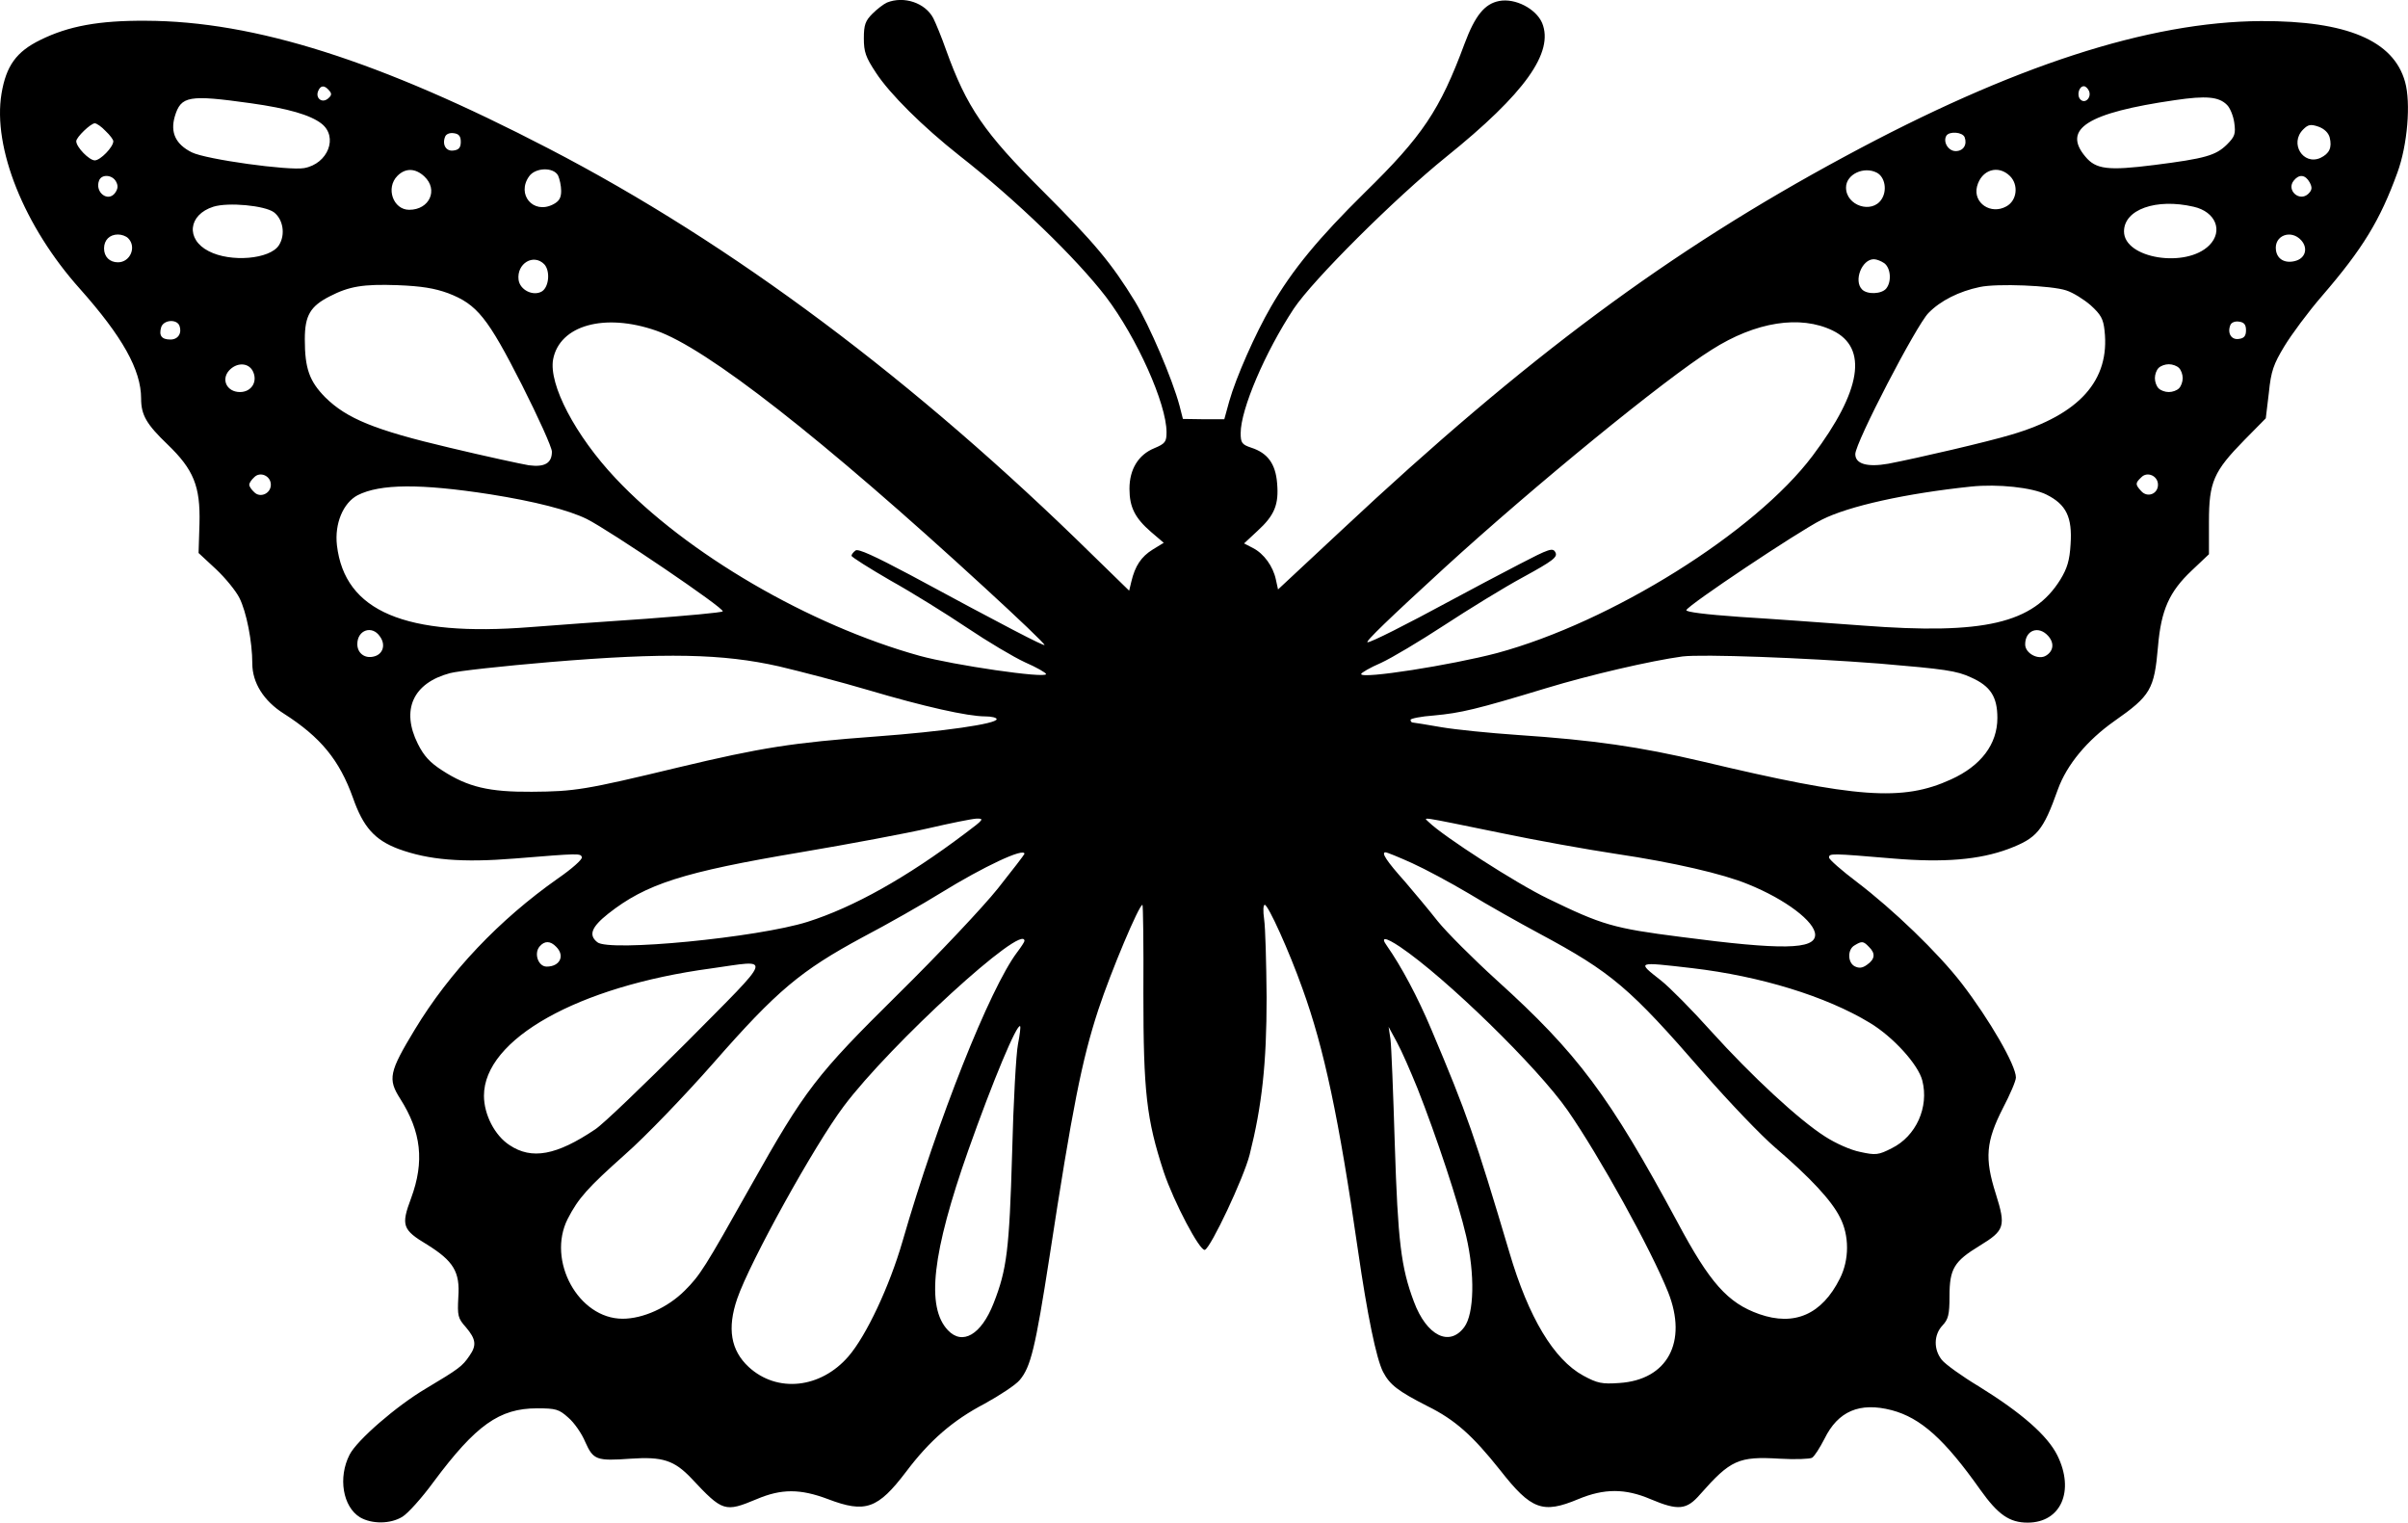 <?xml version="1.0" standalone="no"?>
<!DOCTYPE svg PUBLIC "-//W3C//DTD SVG 20010904//EN"
 "http://www.w3.org/TR/2001/REC-SVG-20010904/DTD/svg10.dtd">
<svg version="1.0" xmlns="http://www.w3.org/2000/svg"
 width="779.638pt" height="492.915pt" viewBox="0 0 779.638 492.915"
 preserveAspectRatio="xMidYMid meet">
<g transform="translate(-122.312,761.919) scale(0.1,-0.1)"
fill="#000000" stroke="none">
<path d="M4095 7611 c-11 -5 -32 -21 -47 -36 -23 -23 -28 -36 -28 -80 0 -44 6
-61 39 -111 45 -69 152 -175 271 -269 184 -144 378 -332 474 -457 100 -132
196 -346 196 -438 0 -31 -4 -37 -40 -52 -51 -21 -80 -68 -80 -131 0 -60 18
-95 70 -140 l41 -35 -36 -22 c-37 -23 -57 -53 -69 -104 l-7 -29 -117 114
c-576 566 -1168 1009 -1762 1317 -547 284 -952 413 -1305 414 -151 1 -250 -17
-341 -62 -78 -38 -111 -84 -126 -174 -29 -175 73 -430 254 -632 137 -154 198
-262 198 -355 0 -53 17 -83 86 -149 84 -81 106 -135 103 -255 l-3 -96 56 -52
c31 -29 65 -71 76 -93 23 -45 42 -142 42 -213 0 -62 37 -121 102 -162 119 -76
180 -150 224 -273 33 -94 70 -136 147 -165 98 -36 206 -45 378 -31 209 17 212
17 216 4 2 -7 -33 -38 -78 -69 -189 -133 -350 -302 -463 -489 -83 -137 -88
-160 -47 -224 68 -107 79 -203 35 -322 -33 -88 -28 -102 52 -150 85 -53 107
-88 101 -170 -3 -60 -2 -68 25 -98 32 -38 35 -58 11 -92 -23 -34 -34 -42 -141
-106 -95 -56 -223 -167 -247 -214 -38 -74 -22 -169 34 -203 38 -22 98 -22 137
2 18 11 63 61 101 113 137 184 213 238 335 238 61 0 71 -3 101 -30 19 -16 44
-52 55 -79 26 -58 36 -62 147 -54 103 7 141 -5 197 -64 101 -108 108 -110 211
-67 80 34 141 34 231 0 121 -46 161 -32 253 89 76 101 151 166 254 220 49 27
101 61 114 77 35 42 50 101 96 398 74 483 105 638 158 800 42 127 132 340 143
340 2 0 4 -129 3 -287 0 -319 10 -407 66 -578 33 -98 117 -257 133 -252 19 6
126 233 145 308 40 159 55 295 55 509 -1 113 -4 226 -8 253 -4 28 -3 47 2 47
11 0 79 -150 122 -271 70 -193 118 -419 180 -849 30 -207 59 -349 81 -392 22
-42 48 -62 144 -111 89 -44 146 -95 235 -207 101 -129 138 -142 253 -94 84 35
152 35 234 0 90 -38 117 -35 161 16 98 111 124 123 257 115 51 -3 98 -1 105 3
8 5 25 32 40 61 44 90 114 120 218 93 94 -25 171 -94 287 -258 57 -80 94 -106
153 -106 108 0 153 103 96 218 -32 64 -115 137 -254 223 -55 33 -109 72 -120
86 -27 34 -26 81 2 111 19 20 23 35 23 95 0 89 15 113 97 163 82 50 86 63 53
168 -37 116 -32 170 23 278 23 44 42 88 42 99 0 40 -86 188 -175 304 -78 101
-223 240 -340 329 -49 37 -90 73 -90 79 0 14 6 14 207 -3 165 -14 280 -4 374
31 92 35 112 58 160 193 29 80 95 159 183 221 117 82 129 102 141 241 10 119
37 178 109 246 l56 53 0 105 c0 129 15 163 115 265 l69 70 10 83 c7 70 15 92
50 150 23 38 77 111 122 163 132 153 188 245 244 399 33 90 44 226 25 294 -37
134 -189 198 -466 197 -364 -2 -805 -145 -1349 -439 -566 -305 -1030 -649
-1627 -1208 l-207 -193 -7 32 c-9 43 -39 84 -74 102 l-29 15 43 40 c56 51 70
86 64 155 -5 63 -31 98 -84 115 -30 10 -34 16 -34 47 0 77 79 262 172 403 62
93 327 357 493 491 256 206 350 339 311 434 -20 46 -87 81 -139 71 -47 -9 -78
-47 -112 -138 -80 -216 -137 -300 -323 -482 -149 -147 -234 -249 -304 -370
-50 -86 -113 -228 -135 -306 l-16 -58 -67 0 -67 1 -11 43 c-23 86 -97 259
-144 337 -76 124 -131 190 -298 357 -191 190 -247 272 -314 458 -14 40 -33 86
-41 102 -26 50 -95 73 -150 51z m-1806 -285 c9 -10 8 -16 -4 -26 -19 -16 -41
1 -32 24 8 20 21 20 36 2z m5698 -2 c8 -21 -13 -42 -28 -27 -13 13 -5 43 11
43 6 0 13 -7 17 -16z m-5952 -39 c121 -17 193 -38 229 -66 55 -43 21 -130 -56
-144 -49 -9 -318 28 -364 51 -52 26 -70 64 -55 116 20 67 45 71 246 43z m6398
-5 c10 -9 21 -36 24 -58 5 -36 2 -45 -24 -71 -36 -35 -69 -45 -235 -66 -150
-19 -189 -14 -223 27 -76 90 7 142 290 183 101 15 142 11 168 -15z m-6868 -85
c14 -13 25 -28 25 -33 0 -19 -42 -62 -60 -62 -18 0 -60 43 -60 62 0 13 47 58
60 58 6 0 22 -11 35 -25z m7201 -21 c8 -33 -1 -52 -30 -66 -56 -25 -101 47
-56 92 16 16 24 18 50 9 19 -7 32 -20 36 -35z m-6051 -14 c0 -18 -6 -26 -23
-28 -24 -4 -38 18 -28 44 3 9 15 14 28 12 17 -2 23 -10 23 -28z m4869 15 c9
-24 -4 -45 -29 -45 -24 0 -42 30 -30 50 10 15 52 12 59 -5z m-4987 -127 c46
-43 17 -108 -49 -108 -52 0 -77 71 -38 110 26 26 58 25 87 -2z m433 3 c5 -11
10 -33 10 -50 0 -23 -7 -34 -27 -44 -64 -32 -118 33 -77 91 20 29 79 31 94 3z
m4270 9 c26 -14 34 -57 15 -86 -31 -48 -115 -21 -115 38 0 43 58 70 100 48z
m431 -11 c28 -28 23 -79 -12 -98 -50 -28 -108 11 -95 64 14 55 69 72 107 34z
m-6132 -18 c7 -13 6 -23 -3 -36 -23 -32 -67 2 -52 40 8 21 43 19 55 -4z m7102
-2 c9 -17 8 -25 -4 -37 -29 -28 -73 12 -47 43 17 21 37 19 51 -6z m-6591 -97
c30 -23 38 -73 16 -107 -29 -45 -156 -56 -227 -19 -75 38 -67 118 15 144 48
15 166 4 196 -18z m6215 18 c72 -16 97 -79 51 -125 -75 -75 -276 -43 -276 45
0 71 104 108 225 80z m-6687 -102 c28 -28 7 -78 -33 -78 -27 0 -45 18 -45 45
0 27 18 45 45 45 12 0 26 -5 33 -12z m7036 -7 c23 -26 13 -59 -21 -67 -32 -8
-57 6 -61 35 -7 48 49 69 82 32z m-5689 -77 c20 -21 16 -73 -7 -88 -28 -17
-72 4 -76 38 -6 52 48 85 83 50z m4339 3 c21 -16 24 -60 6 -82 -15 -18 -61
-20 -78 -3 -28 28 -1 98 38 98 9 0 24 -6 34 -13z m-4650 -97 c94 -36 128 -79
239 -297 53 -105 97 -202 97 -216 0 -37 -23 -51 -75 -44 -24 4 -140 29 -257
57 -242 57 -332 94 -402 163 -51 52 -66 93 -66 188 0 77 18 107 81 139 62 32
107 40 219 36 78 -3 120 -10 164 -26z m5239 9 c22 -7 57 -29 79 -48 33 -30 41
-44 45 -82 18 -161 -81 -272 -302 -337 -76 -23 -304 -76 -398 -94 -68 -12
-107 -1 -107 31 0 37 198 418 237 457 39 40 99 70 166 84 56 12 232 5 280 -11z
m-6109 -114 c9 -24 -4 -45 -29 -45 -29 0 -38 13 -30 40 8 24 50 27 59 5z
m1543 -16 c163 -56 536 -347 1065 -833 108 -99 195 -182 193 -185 -4 -3 -126
60 -435 227 -115 61 -169 86 -177 79 -7 -5 -13 -13 -13 -17 0 -4 57 -40 126
-80 70 -39 181 -108 248 -153 67 -45 151 -95 188 -112 37 -16 68 -34 68 -38 0
-15 -300 29 -409 59 -357 99 -756 331 -985 575 -130 138 -217 304 -202 385 21
110 166 151 333 93z m3810 0 c115 -56 93 -195 -65 -405 -186 -248 -652 -539
-1022 -639 -148 -39 -440 -85 -440 -68 0 4 29 21 64 36 35 16 127 71 205 122
78 51 193 122 256 156 97 53 112 65 104 80 -8 16 -20 12 -116 -38 -60 -31
-160 -84 -223 -118 -146 -79 -257 -135 -269 -135 -10 0 70 77 249 241 290 265
713 611 865 706 143 91 287 113 392 62z m1338 1 c0 -18 -6 -26 -23 -28 -24 -4
-38 18 -28 44 3 9 15 14 28 12 17 -2 23 -10 23 -28z m-6454 -131 c18 -34 -3
-69 -41 -69 -42 0 -62 40 -35 70 24 26 61 26 76 -1z m6237 9 c7 -7 12 -21 12
-33 0 -12 -5 -26 -12 -33 -7 -7 -21 -12 -33 -12 -12 0 -26 5 -33 12 -7 7 -12
21 -12 33 0 12 5 26 12 33 7 7 21 12 33 12 12 0 26 -5 33 -12z m-6178 -378 c0
-29 -35 -44 -54 -24 -9 8 -16 19 -16 24 0 5 7 16 16 24 19 20 54 5 54 -24z
m6110 0 c0 -30 -34 -43 -54 -21 -20 22 -20 26 0 45 19 20 54 5 54 -24z m-5400
-31 c145 -23 254 -51 313 -80 74 -37 449 -291 440 -299 -4 -4 -116 -14 -248
-24 -132 -9 -301 -21 -375 -27 -405 -32 -601 51 -626 265 -8 70 20 137 67 162
73 37 203 38 429 3z m5039 -1 c64 -32 84 -73 78 -161 -3 -52 -11 -78 -33 -114
-88 -142 -247 -179 -639 -149 -121 9 -300 22 -398 28 -113 8 -176 16 -174 22
5 16 360 253 437 292 88 45 275 86 485 108 87 9 198 -3 244 -26z m-5396 -459
c20 -27 10 -58 -19 -65 -30 -8 -54 11 -54 40 0 46 48 62 73 25z m5401 2 c21
-23 18 -49 -6 -64 -25 -16 -68 7 -68 36 0 46 43 62 74 28z m-4109 -99 c72 -17
202 -51 290 -77 179 -53 321 -85 378 -85 20 0 37 -4 37 -9 0 -15 -173 -40
-390 -56 -271 -20 -372 -36 -640 -100 -303 -73 -336 -78 -475 -79 -138 -1
-207 15 -290 69 -39 25 -59 46 -79 86 -55 110 -16 197 104 229 25 7 171 23
325 36 374 31 558 27 740 -14z m3563 9 c212 -18 250 -23 297 -45 63 -28 85
-63 85 -131 0 -85 -53 -155 -150 -199 -157 -72 -305 -61 -805 58 -205 48 -349
69 -600 86 -88 6 -198 17 -245 25 -47 8 -88 15 -92 15 -5 0 -8 4 -8 9 0 4 34
11 76 14 87 8 138 20 362 88 145 44 340 89 442 103 65 8 393 -4 638 -23z
m-2959 -549 c-192 -145 -363 -240 -511 -287 -161 -51 -644 -98 -681 -66 -29
23 -19 49 35 92 123 97 243 135 623 199 160 27 346 62 415 78 69 16 138 30
154 31 27 1 24 -3 -35 -47z m1736 0 c110 -23 277 -53 370 -67 188 -28 347 -65
427 -98 122 -49 218 -122 218 -164 0 -48 -107 -50 -434 -7 -220 28 -256 39
-431 124 -104 50 -339 202 -385 247 -18 18 -44 22 235 -35z m-1545 -67 c0 -2
-39 -53 -86 -112 -47 -59 -193 -214 -324 -343 -264 -261 -300 -307 -476 -620
-150 -267 -164 -289 -214 -339 -55 -55 -135 -91 -201 -91 -143 0 -246 188
-178 323 35 68 65 101 186 209 64 56 193 190 287 297 205 234 282 298 482 406
82 43 196 108 254 144 138 85 270 147 270 126z m1255 -30 c42 -19 124 -63 183
-98 59 -36 162 -94 229 -130 235 -126 293 -176 531 -450 83 -95 188 -205 234
-244 112 -96 181 -170 208 -224 31 -59 31 -138 0 -199 -58 -116 -147 -155
-261 -115 -102 36 -160 101 -265 298 -221 410 -323 546 -585 783 -76 69 -162
155 -191 191 -29 37 -77 94 -106 128 -60 67 -78 95 -63 95 5 0 44 -16 86 -35z
m-1255 -252 c0 -3 -11 -20 -24 -37 -88 -117 -257 -541 -371 -936 -42 -145
-117 -305 -175 -372 -90 -104 -231 -119 -323 -34 -58 54 -70 125 -37 221 41
119 250 497 345 623 150 200 585 598 585 535z m1216 -19 c147 -99 445 -389
543 -530 102 -147 269 -448 325 -588 64 -161 -2 -284 -158 -294 -56 -4 -71 -1
-117 24 -95 52 -177 188 -239 399 -111 373 -137 448 -252 720 -45 107 -98 206
-145 273 -21 29 -5 28 43 -4z m-2732 0 c29 -29 12 -64 -31 -64 -27 0 -42 42
-23 65 16 19 35 19 54 -1z m4250 0 c22 -21 20 -40 -6 -58 -15 -11 -26 -12 -40
-5 -23 12 -24 55 0 68 23 14 28 14 46 -5z m-3827 -308 c-139 -139 -272 -267
-297 -283 -125 -84 -205 -99 -277 -51 -48 31 -83 99 -83 160 0 183 304 354
735 412 200 28 208 51 -78 -238z m3255 239 c221 -26 433 -91 575 -177 75 -45
157 -135 170 -187 22 -86 -20 -180 -99 -219 -43 -22 -52 -23 -102 -12 -31 6
-80 28 -114 50 -85 54 -238 196 -369 341 -61 68 -134 142 -162 164 -79 62 -81
61 101 40z m-2183 -246 c-6 -30 -15 -189 -19 -354 -9 -311 -17 -376 -60 -485
-40 -102 -101 -137 -148 -87 -71 75 -51 250 66 582 80 226 158 412 168 402 2
-2 -1 -28 -7 -58z m1293 -142 c62 -157 134 -374 158 -479 29 -124 26 -252 -6
-295 -48 -65 -122 -28 -163 82 -42 111 -52 197 -62 510 -5 165 -11 318 -14
340 l-6 40 27 -50 c15 -27 44 -94 66 -148z"/>
</g>
</svg>
